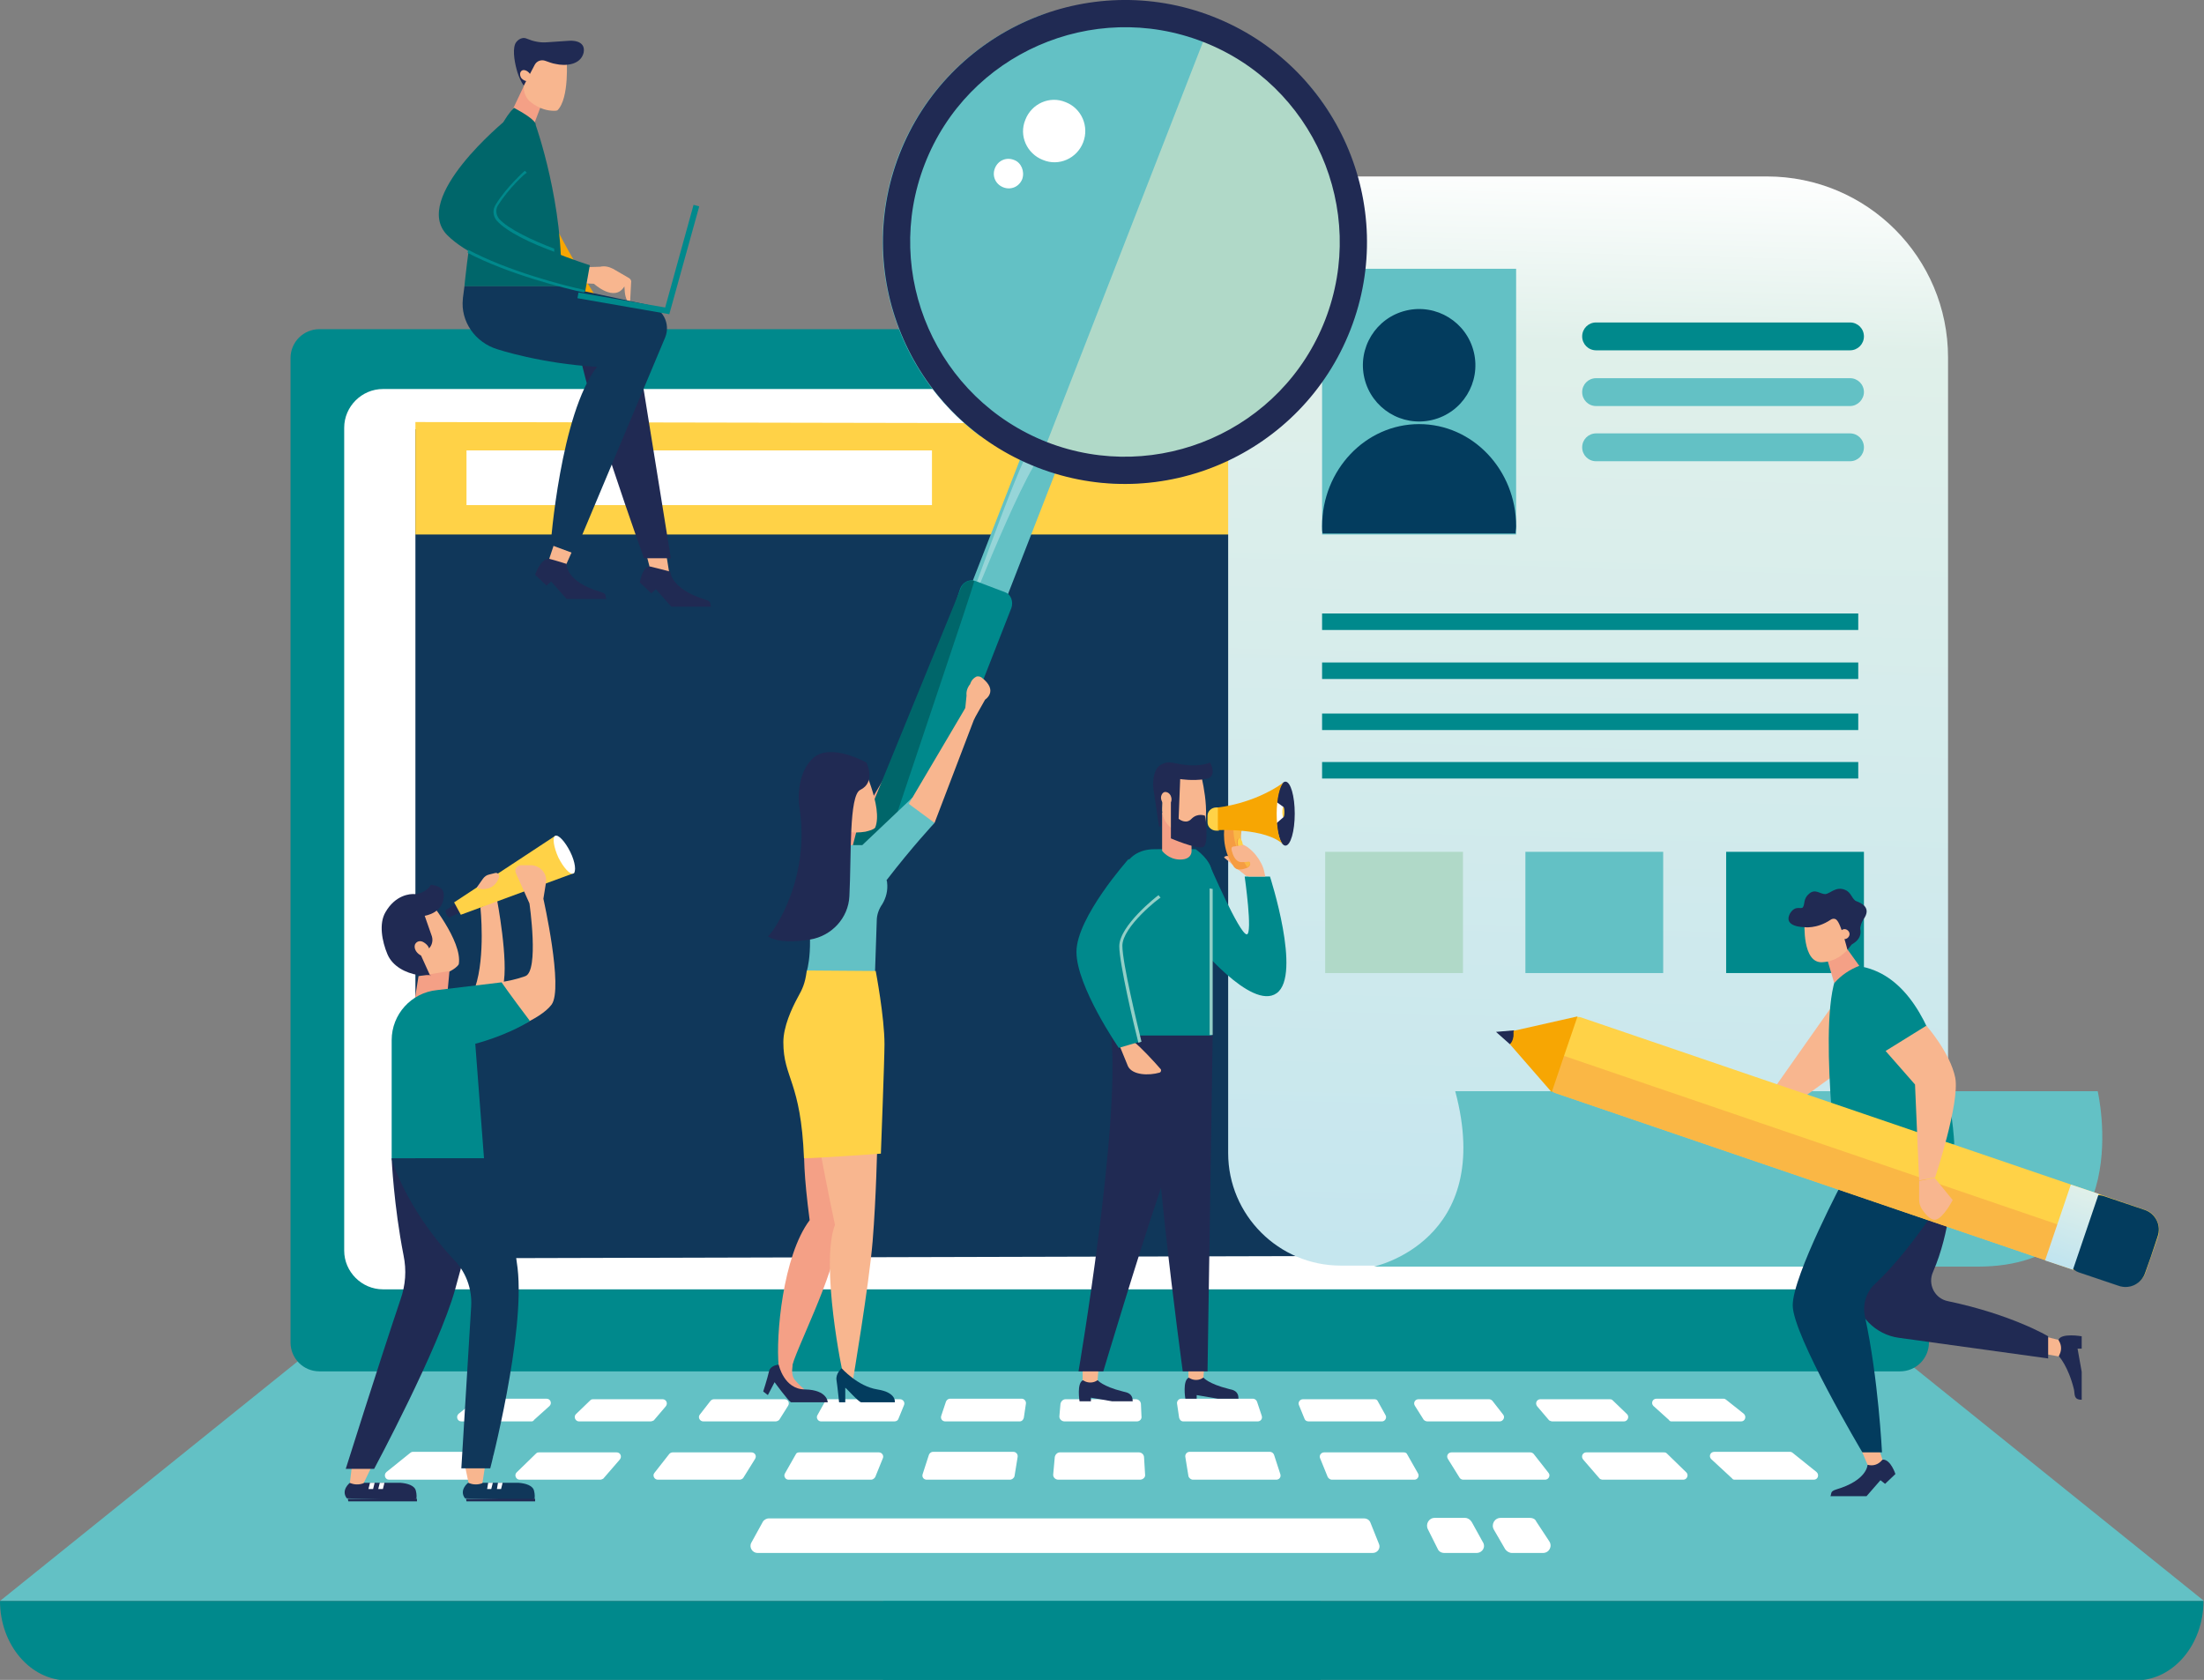 <svg version="1.1" id="_xFF91_饑1" xmlns="http://www.w3.org/2000/svg" x="0" y="0" viewBox="0 0 427.1 325.6" xml:space="preserve"><rect x="0" y="0" width="427.1" height="325.6" fill="#808080" stroke="none"/><style>.st0{fill:#63c1c5}.st1{fill:#00898c}.st2{fill:#fff}.st3{fill:#10375a}.st4{fill:#ffd247}.st7{fill:#033c5e}.st8{fill:#b0d9c8}.st9{fill:#202a53}.st10{fill:#f8b68f}.st11{fill:#93cfc7}.st12{fill:#f4a086}.st13{fill:#f59c42}.st14{fill:#fab745}.st16{fill:#f7a603}.st18{fill:#00666a}</style><path class="st0" d="M255.9 261.4l-195.4.2L0 310.3h255.9z"/><path class="st1" d="M255.9 310.3H0c0 8.5 5.9 15.4 13.1 15.4h242.8v-15.4z"/><path class="st0" d="M171.1 261.4l195.5.2 60.5 48.7h-256z"/><path class="st1" d="M171.1 310.3H427c0 8.5-5.9 15.4-13.1 15.4H171.1v-15.4zm197.1-44.5H61.9c-3.1 0-5.6-2.5-5.6-5.6V69.4c0-3.1 2.5-5.6 5.6-5.6h306.3c3.1 0 5.6 2.5 5.6 5.6v190.8c0 3.1-2.5 5.6-5.6 5.6z"/><path class="st2" d="M355.8 249.9H74.2c-4.1 0-7.5-3.4-7.5-7.5V82.9c0-4.1 3.4-7.5 7.5-7.5h281.6c4.1 0 7.5 3.4 7.5 7.5v159.5c-.1 4.1-3.4 7.5-7.5 7.5zM286.1 301h-6.2c-.6 0-1.1-.3-1.3-.8l-1.9-3.8c-.5-1 .2-2.2 1.3-2.2h5.9c.5 0 1 .3 1.3.8l2.1 3.8c.7 1 0 2.2-1.2 2.2zm12.9 0h-6c-.5 0-1-.3-1.3-.7l-2.2-3.8c-.6-1 .1-2.3 1.3-2.3h5.7c.5 0 1 .2 1.2.7l2.5 3.8c.7 1 0 2.3-1.2 2.3zm-173-25.5h-13.8c-.7 0-1.1-.9-.6-1.4l2.8-2.7c.2-.2.4-.2.6-.2h13.4c.7 0 1.1.8.6 1.4l-2.3 2.7c-.2.1-.4.2-.7.2zM266 301H146.8c-1 0-1.7-1.1-1.2-2l2.2-4c.2-.4.7-.7 1.2-.7h115.3c.6 0 1.1.3 1.3.9l1.6 4c.4.8-.2 1.8-1.2 1.8zm-163-25.5H89.4c-.8 0-1.1-1-.5-1.5l3.4-2.7c.1-.1.3-.2.5-.2h13.1c.8 0 1.1.9.6 1.4l-3 2.7c-.1.2-.3.3-.5.3zm70.3 0h-14.2c-.6 0-1-.7-.7-1.2l1.5-2.7c.1-.3.4-.4.7-.4h13.8c.6 0 1 .6.8 1.1l-1.1 2.7c-.1.3-.4.5-.8.5zm-23 0h-14c-.7 0-1.1-.8-.7-1.3l2.1-2.7c.2-.2.4-.3.7-.3H152c.7 0 1.1.7.7 1.3l-1.7 2.7c-.1.1-.4.3-.7.3zm70 0h-14c-.6 0-1.1-.5-1-1.1l.2-2.3c.1-.5.5-.9 1-.9h13.6c.5 0 1 .4 1 1l.1 2.3c.1.5-.3 1-.9 1zm-22.7 0h-14.4c-.6 0-1-.5-.8-1.1l.9-2.7c.1-.3.4-.6.8-.6H198c.5 0 .9.5.8 1l-.4 2.7c-.1.4-.4.7-.8.7zm-81.3 11.3h-15.6c-.7 0-1.1-.9-.6-1.4l3.8-3.7c.2-.2.4-.2.6-.2h15c.7 0 1.1.8.6 1.4l-3.2 3.7c-.2.1-.4.2-.6.2zm-25.6 0H75.4c-.8 0-1.1-1-.5-1.5l4.6-3.7c.1-.1.3-.2.5-.2h14.7c.8 0 1.1.9.6 1.4l-4 3.7c-.2.3-.4.3-.6.3zm78.1 0h-16c-.6 0-1-.7-.7-1.2l2.1-3.7c.1-.3.4-.4.7-.4h15.4c.6 0 1 .6.8 1.1l-1.5 3.7c-.2.3-.5.5-.8.5zm-25.5 0h-15.8c-.7 0-1.1-.8-.7-1.3l2.9-3.7c.2-.2.4-.3.7-.3h15.2c.7 0 1.1.7.7 1.3l-2.3 3.7c-.2.2-.5.3-.7.3zm77.6 0h-15.8c-.6 0-1.1-.5-1-1.1l.3-3.3c.1-.5.5-.9 1-.9h15.3c.5 0 1 .4 1 1l.2 3.3c.1.5-.4 1-1 1zm-25.2 0h-16.1c-.6 0-1-.5-.8-1.1l1.2-3.7c.1-.3.4-.6.8-.6h15.6c.5 0 .9.5.8 1l-.6 3.7c-.1.4-.5.7-.9.7zm105.2-11.3h13.8c.7 0 1.1-.9.6-1.4l-2.8-2.7c-.2-.2-.4-.2-.6-.2h-13.4c-.7 0-1.1.8-.6 1.4l2.3 2.7c.2.1.4.2.7.2zm23 0h13.5c.8 0 1.1-1 .5-1.5l-3.4-2.7c-.1-.1-.3-.2-.5-.2h-13c-.8 0-1.1.9-.6 1.4l3 2.7c.1.2.3.3.5.3zm-70.3 0h14.2c.6 0 1-.7.7-1.2l-1.5-2.7c-.1-.3-.4-.4-.7-.4h-13.8c-.6 0-1 .6-.8 1.1l1.1 2.7c.1.3.4.5.8.5zm23 0h14c.7 0 1.1-.8.7-1.3l-2.1-2.7c-.2-.2-.4-.3-.7-.3h-13.6c-.7 0-1.1.7-.7 1.3l1.7 2.7c.1.1.4.3.7.3zm-47.3 0h14.4c.6 0 1-.5.8-1.1l-.9-2.7c-.1-.3-.4-.6-.8-.6h-13.9c-.5 0-.9.5-.8 1l.4 2.7c.1.4.4.7.8.7zm81.3 11.3h15.6c.7 0 1.1-.9.6-1.4l-3.8-3.7c-.2-.2-.4-.2-.6-.2h-15c-.7 0-1.1.8-.6 1.4l3.2 3.7c.1.1.4.2.6.2zm25.6 0h15.3c.8 0 1.1-1 .5-1.5l-4.6-3.7c-.1-.1-.3-.2-.5-.2h-14.7c-.8 0-1.1.9-.6 1.4l4 3.7c.2.3.4.3.6.3zm-78.1 0h16c.6 0 1-.7.7-1.2l-2.1-3.7c-.1-.3-.4-.4-.7-.4h-15.4c-.6 0-1 .6-.8 1.1l1.5 3.7c.2.3.5.5.8.5zm25.5 0h15.8c.7 0 1.1-.8.7-1.3l-2.9-3.7c-.2-.2-.4-.3-.7-.3h-15.2c-.7 0-1.1.7-.7 1.3l2.3 3.7c.2.2.4.3.7.3zm-52.4 0h16.1c.6 0 1-.5.8-1.1l-1.2-3.7c-.1-.3-.4-.6-.8-.6h-15.6c-.5 0-.9.5-.8 1l.6 3.7c.1.4.5.7.9.7z"/><path class="st3" d="M80.5 243.9l269.8-.7V82.9l-269.8.3v11.6z"/><path class="st4" d="M80.5 81.8v21.8h270l.1-21.3z"/><path class="st2" d="M326 92.5c-.4 2.9 1.6 5.2 4.5 5.1 2.8 0 5.4-2.4 5.7-5.3.4-2.9-1.6-5.2-4.5-5.1-2.8.1-5.3 2.5-5.7 5.3z"/><path d="M311.3 92.7c-.3 2.9 1.6 5.2 4.5 5.1 2.8 0 5.4-2.4 5.7-5.2.4-2.9-1.6-5.2-4.5-5.1-2.7 0-5.3 2.3-5.7 5.2z" fill="#212b53"/><path class="st2" d="M90.4 87.3h90.2v10.6H90.4z"/><linearGradient id="SVGID_1_" gradientUnits="userSpaceOnUse" x1="-1119.652" y1="31.674" x2="-1112.985" y2="275.709" gradientTransform="matrix(-1 0 0 1 -819.617 0)"><stop offset="0" stop-color="#fff"/><stop offset=".141" stop-color="#e0f0ea"/><stop offset="1" stop-color="#c0e4ef"/></linearGradient><path d="M216.6 34.2v15.1h22.2v20.9h-.8v153.3c0 12 9.8 21.8 21.8 21.8 1.9 0 117.7.1 117.7.1V69.3c0-19.4-15.7-35.1-35.1-35.1H216.6z" fill="url(#SVGID_1_)"/><path class="st0" d="M201.5 63.4v-14c0-8.7 7.2-15.9 15.9-15.9 12 0 21.8 9.7 21.8 21.6v8.3h-37.7z"/><path class="st1" d="M256.2 118.9h103.9v3.2H256.2zm0 9.5h103.9v3.2H256.2zm0 9.9h103.9v3.2H256.2zm0 9.4h103.9v3.2H256.2z"/><path class="st0" d="M383.2 245.5h-117s23.6-4.9 15.8-34h124.5s7.9 34-23.3 34zm-127-193.4h37.6v51.5h-37.6z"/><path class="st7" d="M293.7 103.4c0-.5.1-.9.1-1.4 0-10.9-8.4-19.8-18.8-19.8s-18.8 8.9-18.8 19.8c0 .5 0 .9.1 1.4h37.4z"/><circle transform="rotate(-13.344 274.987 70.764)" class="st7" cx="275" cy="70.8" r="10.9"/><path class="st1" d="M358.5 67.9h-49.2c-1.5 0-2.7-1.2-2.7-2.7 0-1.5 1.2-2.7 2.7-2.7h49.2c1.5 0 2.7 1.2 2.7 2.7 0 1.5-1.2 2.7-2.7 2.7z"/><path class="st0" d="M358.5 78.7h-49.2c-1.5 0-2.7-1.2-2.7-2.7 0-1.5 1.2-2.7 2.7-2.7h49.2c1.5 0 2.7 1.2 2.7 2.7 0 1.4-1.2 2.7-2.7 2.7zm0 10.7h-49.2c-1.5 0-2.7-1.2-2.7-2.7 0-1.5 1.2-2.7 2.7-2.7h49.2c1.5 0 2.7 1.2 2.7 2.7 0 1.5-1.2 2.7-2.7 2.7z"/><path class="st8" d="M256.8 165.1h26.7v23.5h-26.7z"/><path class="st0" d="M295.6 165.1h26.7v23.5h-26.7z"/><path class="st1" d="M334.5 165.1h26.7v23.5h-26.7z"/><path class="st9" d="M233.2 267s.9 1.2 4.9 2.2c.9.2 1.9.4 1.9 1.9h-4l-4.1-.7v.7h-2.2s-.6-3.6.7-4.1h2.8z"/><path class="st10" d="M233.4 264.4l-.2 2.6c-.8.6-1.9.6-2.7.1l-.2-.1v-2.6h3.1z"/><path class="st9" d="M212.7 267.5s.9 1.2 4.9 2.2c.9.2 1.9.4 1.9 1.9h-4l-4.1-.7v.7h-2.2s-.6-3.6.7-4.1h2.8z"/><path class="st10" d="M212.9 264.9l-.2 2.6c-.8.6-1.9.6-2.7.1l-.2-.1v-2.6h3.1z"/><path class="st9" d="M235 200.6l-1 65.2h-4.8s-7.2-52.7-5.7-65.2c1.6-12.6 11.5 0 11.5 0z"/><path class="st9" d="M230 200.6s-1.7 20-5.5 31.1c-3.8 11.1-10.7 34.1-10.7 34.1H209s8.2-48.1 6.3-65.2H230z"/><path class="st1" d="M234.3 167.4s5.9 13.7 7.3 13.7c1.2 0-.4-11.2-.4-11.2h4.9s6.2 19.1 1.3 22.6-15.7-9.9-15.7-9.9l2.6-15.2z"/><path class="st10" d="M216.8 202.3l1.8 4.4c.9 1.7 4 1.8 6.1 1.2.3-.1.4-.5.2-.7-1.1-1.3-4.1-4.5-5.1-5.2l-3 .3z"/><path class="st1" d="M231.7 164.6s3.1 2.1 3.1 4.5v31.6h-17.9v-29.5s.4-6.6 6.8-6.6c6.3-.1 8 0 8 0z"/><path class="st11" d="M234.4 200.6v-28.4l.6.1v28.3z"/><path class="st12" d="M225.2 157.5v7.4s1.2 1.7 3.5 1.7 2.2-1.6 2.2-1.6v-4.8l-3.3-.9-2.4-1.8z"/><path class="st10" d="M231.2 161.7c.7 0 1.3-.1 1.7-.4 2-3.2-.3-11.7-.3-11.7l-7.2 1.3-.2 5.7c-.1 1.5.6 3 1.8 3.9 1.2.8 2.7 1.2 4.2 1.2z"/><path class="st9" d="M228.7 151s2.4.4 4.9 0c2.5-.4.9-3.2.9-3.2s-1.9.9-5.2.4c-2.2-.3-2.8-.8-4.3 0-1.9 1-1.5 4.6-1.5 4.6l1.1 7.4h.4s.1-4.4.1-5.9c.4-.7.9-.7 1.2-.5.4.2.6.6.6 1v7.7s4.9 2.1 6.2 1.7c1.3-.4.4-6.1.4-6.1s-1.4-.6-2.6.6c-1.1 1.2-2.5 0-2.5 0l.3-7.7z"/><path class="st10" d="M245.2 169.9l-.2-.9c-.4-2.1-2.4-4.7-4.4-5.4h-2.1l.6 4.4 2.9 1.9h3.2zm-19.4-16.4c.6 0 1.1.5 1.2 1.2.1.7-.3 1.3-.8 1.3-.6 0-1.1-.5-1.2-1.2-.1-.6.3-1.3.8-1.3z"/><path class="st10" d="M240 167.5l4.1 2.3h-2.6l-4.3-3.6s.3-.6 1.3-.1c1 .6 1.5 1.4 1.5 1.4z"/><path class="st1" d="M218.7 166.5s-10.1 11.3-10.1 18c0 6.7 8.2 18.6 8.2 18.6l4.1-1.2s-3.7-14.7-3.7-18.6c0-3.9 7.5-9.7 7.5-9.7"/><path class="st11" d="M217.5 183.3c0 3.4 3 15.7 3.7 18.6-.2.1-.3.1-.6.2-.9-3.5-3.7-15.4-3.7-18.7 0-4 7.3-9.7 7.6-9.9l.4.5c-.1-.1-7.4 5.6-7.4 9.3z"/><path class="st13" d="M237.3 160.2s-.8 4.4 1.9 7.9c.2.2.4.4.8.4.6.1 1.1-.1 1.4-.2.5-.1.7-.4.8-.6.1-.2.1-.4-.1-.6-.5-.8-2.2-3.6-1.5-6.1-1.4-1.2-3.3-.8-3.3-.8z"/><path class="st14" d="M241.7 168.1c.3-.2.4-.3.5-.5.1-.2.1-.4-.1-.6-.5-.8-2.2-3.6-1.5-6.1-.5-.4-1.1-.6-1.6-.7 0 2.7.5 4.5 2.7 7.9z"/><path class="st13" d="M239.7 163.8c.1.6.4 1.1.7 1 .2-.1.3-.6.2-1.2-.1-.6-.4-1.1-.7-1-.2 0-.3.5-.2 1.2z"/><path class="st13" d="M239.9 162.6l.2-.1v.1l-.2.1z"/><path fill="#e8365e" d="M240.3 164.8l.3-.1h-.3z"/><path class="st4" d="M239.9 163.7c.1.6.4 1.1.7 1 .2-.1.3-.6.2-1.2-.1-.6-.4-1.1-.7-1-.2.1-.3.6-.2 1.2zm-3.7-7.2h-.5c-.9 0-1.7.7-1.7 1.6v1.3c0 .9.8 1.6 1.7 1.6h.5v-4.5z"/><path class="st9" d="M250.9 157.7c0 3.4-.8 6.2-1.8 6.2s-1.8-2.8-1.8-6.2c0-3.4.8-6.2 1.8-6.2s1.8 2.8 1.8 6.2z"/><path class="st2" d="M247.3 155.4l1.4 1v2l-1.5 1.3-.5-2.6z"/><path class="st16" d="M247.4 157.7c0-2.9.6-5.3 1.3-6-5.9 4.2-12.7 4.8-12.7 4.8v4.4s9.3-.5 12.7 2.8c-.8-.6-1.3-3.1-1.3-6z"/><path class="st4" d="M248.9 157.4c0 .6-.1 1-.2 1s-.2-.5-.2-1c0-.6.1-1 .2-1s.2.4.2 1z"/><path class="st10" d="M242.9 166.7c-.1.1-.6.4-2.3.4-1.2 0-1.7-1.4-1.9-2.2-.1-.3-.1-.7.2-.8l1.9-.3 2.1 2.9zm111.7 28.9L342 213.5l4.3 1.5 12-8.7-.5-6.1z"/><path class="st1" d="M357.3 187.1c-5.7 4.1-1.3 39.1-1.3 39.1l22.7-4.4c.1 0-1.7-35.5-21.4-34.7z"/><path class="st12" d="M360.3 187.2L358 184l-3.9 2 1.3 4.4s.1 0 .1.1c1.3-1.5 3-2.6 4.8-3.3z"/><path class="st10" d="M357.6 176.1l1.1 6c-.6.1-.8.8-.6 1.4v.5c-.9 1-2.5 2.4-5 2.5-3.9.2-3.4-7.7-3.4-7.7l7.9-2.7z"/><path class="st9" d="M360.5 180.1c-.1-.4.3-1.5.6-1.9 1.7-2.3-.5-3.2-1.3-3.5-.9-.3-1-1.7-2.2-2.2-1.8-.8-2.9.7-3.9.8-1 0-1.9-1.1-3.1-.1-1.2 1-.8 2-1.2 2.6-.3.6-1.4-.5-2.5 1.2-1.5 2.7 2.7 2.7 2.7 2.7s2.4.4 5.1-1.4c.4-.3.9-.3 1.2 0 .9.8 2.1 5.8 2.1 5.8l.8-1c0-.1 2.1-.9 1.7-3z"/><path class="st10" d="M358.4 181.2c-.1.5-.6.9-1.1.8-.5-.1-.9-.6-.8-1.1.1-.5.6-.9 1.1-.8.5.1.9.6.8 1.1z"/><path class="st9" d="M399 262.9s1.8 1.9 2.9 6.4c.2 1-.1 2 1.5 2v-5.4l-.8-4.5h.8V259s-4-.7-4.5.7c.1 1.3.1 3.2.1 3.2z"/><path class="st10" d="M396.1 262.4l2.8.5c.6-.9.7-2 .1-3l-.1-.2-2.8-.7v3.4z"/><path class="st9" d="M361.9 283.9s0 3-6.1 4.8c-1.2.4-.8.7-1.1 1.3h7l2.7-3.1.9.7 2-1.9s-.9-2.8-2.4-2.8c-1.3.4-3 1-3 1z"/><path class="st10" d="M360.8 281.3l1.1 2.6c1 .3 2.1 0 2.8-.9l.1-.1-.9-2.7-3.1 1.1z"/><path class="st9" d="M378.3 229.7s-.3 9-3.7 16.8c-1.1 2.4.3 5.2 2.9 5.7 12.4 2.6 19.4 6.8 19.4 6.8v4.3l-28.9-4c-4.6-.6-8.3-4.4-8.7-9l-.9-8.9 19.9-11.7z"/><path class="st7" d="M357.4 228.4s-10 18.8-10 24.6c0 5.8 13.5 28.5 13.5 28.5h3.8s-.7-14.4-3.3-26.3c-.5-2.3.2-4.8 2-6.4 8.2-7.7 15.4-20.4 15.4-20.4h-21.4z"/><path class="st4" d="M298.8 206.6c-.7 2.1.4 1.8 2.5 5.2l109.3 37.3c2.1.7 4.5-.4 5.2-2.5l2.4-6.9c.7-2.1-.4-4.5-2.5-5.2l-109.3-37.3c-2.1-.7-2.1 2.6-2.8 4.7l-4.8 4.7z"/><path class="st14" d="M416.8 243.5l-1.1 3.1c-.7 2.1-3 3.3-5.2 2.5l-109.3-37.3c-2.1-.7-1.5-8.3-1.5-8.3l117.1 40z"/><path class="st7" d="M400.3 241.3l2.4-6.9c.7-2.1 3-3.3 5.2-2.5l7.7 2.6c2.1.7 3.3 3 2.5 5.2l-1.3 3.9-1.1 3.1c-.7 2.1-3 3.3-5.2 2.5l-7.7-2.6c-2.1-.8-3.2-3.1-2.5-5.3z"/><linearGradient id="SVGID_00000142176287147267063120000005913811389818474913_" gradientUnits="userSpaceOnUse" x1="-124.684" y1="359.849" x2="-109.18" y2="359.849" gradientTransform="scale(-1 1) rotate(71.137 -173.916 99.882)"><stop offset="0" stop-color="#e0f0ea"/><stop offset="1" stop-color="#c0e4ef"/></linearGradient><path fill="url(#SVGID_00000142176287147267063120000005913811389818474913_)" d="M401.7 246.1l-5.4-1.8 5-14.7 5.4 1.8z"/><path class="st9" d="M293.4 199.7l-3.5.3 2.7 2.4 1.4-.8z"/><path class="st16" d="M292.6 202.4c.3-.3.5-.7.6-1.1v-.1c.1-.2.1-.5.1-.7v-.7l12.4-2.8-2.6 7.6-2.4 7.1-8.1-9.3z"/><path class="st10" d="M373.3 198.8l-7.9 4.9 5.7 6.5.8 18.6 3.1-.6s4.8-14.4 3.9-19.3c-1-4.9-5.6-10.1-5.6-10.1zm-1.4 30.1v3.7c0 .6.2 1.2.5 1.7.6.9 1.7 2.3 2.7 2.1 1.5-.3 3.3-3.8 3.3-3.8l-3.5-4.3-3 .6zM129.2 108l.5 3.1c-1 .7-2.3.7-3.3.1l-.2-.1-.8-3.1h3.8z"/><path class="st16" d="M104 35.2c2.8 9.2 12.2 23.4 12.2 23.4l-7.4-3-5.2-12.1c-.1-.1-2.4-17.5.4-8.3z"/><path class="st9" d="M124.2 72.2l5.8 36h-5.2s-11.7-32.4-12.9-42c0-5.4 11.8 0 11.8 0l.5 6z"/><path class="st12" d="M104.8 20.6l-1.9 5-4.2-3 2.8-5.9z"/><path class="st10" d="M106.4 21.4c.7.1 1.3.1 1.6 0 2.4-2.3 1.8-10.1 1.8-10.1l-2.7-1.9-4.3 1.6-1.2 4.9c-.3 1.3 0 2.7 1 3.7 1.1.9 2.4 1.6 3.8 1.8z"/><path class="st9" d="M103.6 12.6c.4-.8 1.3-1.1 2.1-.8.6.2 1.3.5 2 .6 1.7.4 4.8.3 5.4-2.2.5-2.6-2.8-2.3-2.8-2.3l-4.4.3c-1.3.1-2.6-.2-3.8-.7-1.1-.5-2.1.5-2.3 1.1-.5 1.4 0 3.9.5 5.5.3.9.7 1.8 1.2 2.5l2.1-4z"/><path class="st10" d="M101.1 13.7c.4-.3 1.1 0 1.5.5.4.5.4 1.1-.1 1.4-.4.3-1.1 0-1.5-.5-.3-.5-.3-1.1.1-1.4z"/><path class="st9" d="M129.9 110.8s0 3.3 6.7 5.4c1.4.4.9.8 1.2 1.4h-7.7l-3-3.4-.9.8-2.2-2.1s.4-3.1 2-3.1c1.3.3 3.9 1 3.9 1z"/><path class="st10" d="M110.8 107l-1.3 2.9c-1.1.3-2.4 0-3.1-1l-.1-.2 1-3 3.5 1.3z"/><path class="st18" d="M103.8 24.2s.5-.8-4.2-3.3C92.4 28.1 90 55.5 90 55.5h18.7c.7-15.6-4.9-31.3-4.9-31.3z"/><path class="st10" d="M122.3 54.8c.1-.4-.1-.7-.4-.9l-3.1-1.8c-.8-.4-1.6-.6-2.5-.4l-3.3.1-.4.5-.7 2.9c.7-.2 1.1-.3 1.1-.3l2.1.1s4 3.7 5.9.5c.1 3.4 1.1 3.1 1.1 3.1l.2-3.8z"/><path class="st3" d="M90 55.5l-.3 2.3v.1c-.5 4.4 2.4 8.5 6.7 9.8 0 0 8.5 2.8 19.3 3.4-7.1 9.1-9 34.5-9 34.5l4.6 1.7 17.6-41.9c1.1-2.7-.5-5.7-3.3-6.3l-16.8-3.6H90z"/><path class="st18" d="M101.8 33.2s-3.5 3.2-5.5 6.5c-.6.9-.5 2.1.2 2.9 3.9 4.5 17.8 8.8 17.8 8.8l-.9 5.1s-19.7-3.9-26.7-10.9C79.5 38.4 98 23.3 98 23.3"/><path class="st1" d="M96.5 39.8c-.5.8-.4 1.8.2 2.6 1.8 2 6.5 4.2 10.7 5.8v.6c-4.4-1.6-9.1-3.8-11.1-6-.8-.9-.9-2.2-.2-3.2 2-3.3 5.6-6.5 5.6-6.5l.4.4c-.2-.1-3.6 3.1-5.6 6.3zm-5.8 8.6c7.6 4.1 18.7 7 22.6 7.8 0 .2-.1.4-.1.5-3.8-.8-14.8-3.6-22.6-7.7.1-.2.1-.4.1-.6z"/><path class="st1" d="M129.7 60.9l5.8-20.9-1.1-.3-5.5 19.9-16.8-2.9-.2 1.1z"/><path class="st9" d="M109.8 109.3s-.3 3.4 6.5 5.4c1.4.4.9.8 1.2 1.4h-7.7l-3-3.4-.9.8-2.2-2.1s1-3.1 2.7-3.1c1.2.3 3.4 1 3.4 1z"/><path class="st12" d="M180.7 139.8l-7.9 20.7-5-3.7 11.1-18.8z"/><path class="st12" d="M179.7 133.6c-.5.6-.8 1.4-.7 2.2l-.3 3 .4.5 1.4 1.2c0-.6-.1 0-.1 0l2.2-3.9s2.7-1.7-.7-4.3c-.3-.2-.8-.3-1.1-.1-.9.5-1.1 1.4-1.1 1.4z"/><path class="st18" d="M163.3 175.4c5.7-7.6 9.5-14.9 9.5-14.9l-4.3-4.9-5.2 6.1v13.7z"/><path class="st12" d="M150.9 264.8l2.5.4c.5-3.1 8.3-17.9 9-25.6.7-8.5 2.7-18 2.7-18l-8.4-2.5s-2.1 0 .2 17.4c-5.2 6.9-6.6 22.5-6 28.3z"/><path class="st10" d="M157.1 212.8s2 11.9 4.7 24.6c-2.9 7.7 1.5 29.1 1.6 29 .3-.3 1.8 1.6 1.8 1.6s3.2-18.9 3.9-27.4c.7-8.5.9-18.9.9-18.9l-12.9-8.9z"/><path class="st7" d="M163.1 265.2s-1.2 1-1 2.3c.2 1.3.5 4.3.5 4.3h1.2V269c0-.2 2.6 2.8 3.1 2.8h6.5s.4-1.9-3.4-2.5c-3.8-.6-6.9-4.1-6.9-4.1z"/><path class="st12" d="M153.7 263l-.2 2.7c0 .6.1 1.1.4 1.6.4.5 1 1.2 2 2-1.9.6-3.6-1.5-4.5-2.9-.4-.7-.6-1.5-.5-2.3l.3-2.1 2.5 1z"/><path class="st9" d="M150.9 264.5s-1.7.1-1.9 1.4c-.3 1.3-1.1 3.8-1.1 3.8l.9.7 1.3-2.5s2.7 3.7 3.2 3.9h7.1s0-2.4-4.4-2.5c-4.1 0-5.1-4.8-5.1-4.8z"/><path class="st12" d="M165.1 164.5H160l2.1-6 3.9 2.5z"/><path transform="rotate(-68.721 194.794 106.436)" class="st0" d="M174.6 102.8h40.3v7.3h-40.3z"/><path d="M185.4 124.4l-.2-.1s12.4-35.4 14.6-37.6c2.2-2.2 6.6-3.4 2.4.9-4.3 4.4-16.8 36.8-16.8 36.8z" opacity=".33" fill="#fff"/><path class="st0" d="M202.4 2.7c8.6 0 17.3-.2 25.8.8 1.4.2 7.2.4 3.3.3 1 .3 2 .7 2.9 1 3.1 2.3 5.8 5.1 9.2 7.1 3.2 1.9 6.4 3.3 9.7 4.2 11 12.7 14.8 31 8.3 47.7-7.9 20.4-28.6 32.1-49.4 29.6-1.5-1-3.2-1.8-5-2.4-.6-.3-1.2-.6-1.8-.8-2.4-1.4-4.8-2.7-7.3-3.8-2.6-1.1-5.4-1.7-8.2-1.9-16.5-12.3-23.5-34.5-15.7-54.6 5.2-13.2 15.7-22.8 28.2-27.2z"/><path class="st8" d="M218.7 92.5c-3-1.7-6.3-2.7-9.8-3-2.3 0-4.6-.3-6.8-.6-.1 0-.2-.1-.4-.1L235 3.3c22.1 10.4 32.8 36.3 23.8 59.4-6.8 17.4-22.7 28.4-40.1 29.8z"/><path class="st9" d="M174.3 29.9c-9.4 24.1 2.6 51.3 26.7 60.7 24.1 9.4 51.3-2.6 60.7-26.7 9.4-24.1-2.6-51.3-26.7-60.7-24.1-9.4-51.3 2.6-60.7 26.7zm4.9 1.9c8.3-21.4 32.5-32 53.9-23.7s32 32.5 23.7 53.9-32.5 32-53.9 23.7c-21.4-8.4-32-32.5-23.7-53.9z"/><path class="st1" d="M170.1 161.9l16-47.9c.5-1.2 1.8-1.8 2.9-1.4l5.8 2.2c1.1.4 1.6 1.8 1.2 3l-12.9 33c-1.9-3-8.9 12-13 11.1z"/><path class="st18" d="M164.7 166.6l21.5-52.6c.4-1.1 1.6-1.7 2.6-1.4-.1 1-13.7 40.9-19.3 58.2-1.2-.7-3.3-3.8-4.8-4.2z"/><path class="st2" d="M209.9 27.6c-1.2 3.1-4.7 4.7-7.8 3.4-3.1-1.2-4.7-4.7-3.4-7.8 1.2-3.1 4.7-4.7 7.8-3.4 3.1 1.2 4.6 4.7 3.4 7.8zm-11.8 7.1c-.6 1.5-2.2 2.2-3.7 1.6-1.5-.6-2.2-2.2-1.6-3.7.6-1.5 2.2-2.2 3.7-1.6 1.4.5 2.1 2.2 1.6 3.7z"/><path class="st0" d="M171.9 171c0-.2-.1-.3-.1-.4 5-6.5 9.3-11.1 9.3-11.1l-4.3-4.9-9.7 9.2h-2.9s-3.9-2.5-7.2.9c-1.2 1.3-2.1 4.7-1.2 8.4 2.3 10 .5 15.3.5 15.3l13.1 4.9s.3-8.7.5-14.8c0-1.2.4-2.3 1.1-3.3.7-1.2 1.1-2.6.9-4.2z"/><path class="st10" d="M189 138.8l-7.9 20.7-5-3.7 11.1-18.8z"/><path class="st10" d="M188 132.6c-.5.6-.8 1.4-.7 2.2l-.3 3 .4.5 1.4 1.2c0-.6-.1 0-.1 0l2.2-3.9s2.7-1.7-.7-4.3c-.3-.2-.8-.3-1.1-.1-.9.5-1.1 1.4-1.1 1.4z"/><path class="st4" d="M169.7 188.2s1.7 8.9 1.7 14.2c0 2.9-.7 21.2-.7 21.2s-12.5.9-14.9.9c-.6-15-4-15.5-4-22.5 0-3 1.6-6.5 2.8-8.7.9-1.6 1.4-2.7 1.7-4.9l.1-.3 13.3.1z"/><path class="st10" d="M166.9 147.8l-8.3 2.9.8 6.2c0 .1 0 .2.1.3.2 0 .3.1.5.1h.2c1.9.5 3.3 2.1 3.9 3.9 1.2.2 2.4.2 3.6 0 .8-.2 1.6-.4 1.9-.8 1.6-3.9-2.7-12.6-2.7-12.6z"/><path class="st9" d="M166.7 153.1c-2.2 1.1-1.7 12.7-2.1 20.6-.2 4.2-3.4 7.7-7.6 8.4-3 .5-6.2.6-8.2-.6 1.3-1.1 8.3-11.4 6.1-25.1-.3-1.8-.3-6.8 2.7-9.5 3.4-3 10.3.9 10.3.9s1.9 3.8-1.2 5.3z"/><path class="st3" d="M90.7 287.4h9.8c1.3.1 2.8.5 3 1.6 0 0 .2.7.1 1.5-.3.4-13.4-.1-13.4-.1h-.1c-1.2-1.6.6-3 .6-3z"/><path class="st9" d="M103.7 290.5H90.3l.1.5h13.3z"/><path class="st2" d="M94.6 287.4h.9l-.3 1.2h-.8zm1.9 0h.9l-.3 1.2h-.8z"/><path class="st10" d="M90.1 284.1l.7 3.3c.8.4 1.8.4 2.6.1l.1-.1.5-3.3h-3.9z"/><path class="st9" d="M67.8 287.4h9.8c1.3.1 2.8.5 3 1.6 0 0 .2.7.1 1.5-.3.4-13.4-.1-13.4-.1h-.1c-1.2-1.6.6-3 .6-3z"/><path class="st9" d="M80.8 290.5H67.4l.1.5h13.3z"/><path class="st2" d="M71.7 287.4h.9l-.3 1.2h-.9zm1.9 0h.9l-.3 1.2h-.9z"/><path class="st10" d="M68.2 284.1l-.4 3.3c.8.4 1.8.4 2.6.1l.1-.1 1.6-3.3h-3.9zm14.7-109.9l-8.1 5.3 2.5 6.4c0 .1.1.2.1.3h.7c2.2 0 4 1.3 5.2 3.1 1.3-.1 2.6-.4 3.8-1 .8-.4 1.5-.9 1.8-1.4.8-4.5-6-12.7-6-12.7zm10.2 1.7s1 9.4-1 15.4c.9.8 4.3 4.4 5.4-.3 1.1-4.7-1.2-16.7-1.2-16.7l-3.2 1.6z"/><path class="st9" d="M88.3 175.2l-1.9 1.2.7 1.4 2-.9z"/><path class="st9" d="M87.2 176.9c.2.4.2.8 0 .9-.2.1-.5-.2-.7-.6-.2-.4-.2-.8 0-.9.2-.1.5.2.7.6z"/><path class="st4" d="M111.2 168.3c-.4-.9-1-2.2-1.8-3.4-1.4-1.9-1.8-2.9-1.8-2.9L88 174.9l1.3 2.4 22-8.1c-.1-.3-.1-.6-.1-.9z"/><path class="st12" d="M81.1 189.2l-.7 4.4h6.2l.5-5.4z"/><path class="st10" d="M97.2 200.2s7.4-2.4 9.7-5.5c2.3-3.2-1.6-20.5-1.6-20.5l.5-3.1c.3-1.8-1.1-3.3-2.8-3.4h-2c-.8 0-1.4.8-1 1.6l2.6 5.8s1.9 13.1-.8 14.1c-3.3 1.2-6.9 1.4-6.9 1.4l2.3 9.6z"/><path class="st9" d="M83.4 189.2l-1.9-4.2 1.2-.8c.9-.6 1.3-1.7 1-2.7l-1.4-4s3.8-.5 3.7-4.1c0-1.8-2.5-1.9-2.5-1.9s-.8 1.6-3.1 1.8c-1-.1-3.8.2-5.7 3.5-1.3 2.2-.7 5.6.4 8.2 1 2.3 3.5 3.6 6 4h2.3zm-7.5 35.4s.4 9 2.3 18.7c.6 2.9.4 5.8-.6 8.6C73.2 265 67 284.7 67 284.7h5.5s12.5-23.3 15.7-34.8c3.2-11.5 3.8-15.2 3.8-15.2l-3.8-10.1H75.9z"/><path class="st10" d="M80.4 183.1c-.2.7.2 1.5 1 2 .8.4 1.6.2 1.8-.4.2-.7-.2-1.5-1-2-.7-.5-1.5-.3-1.8.4z"/><path class="st1" d="M93.8 224.6H75.9v-23c0-5 3.8-9.2 8.8-9.7l12.5-1.5s1.5 2.2 5.5 7.5c-4.9 3-10.6 4.4-10.6 4.4l1.7 22.3z"/><path class="st3" d="M75.9 224.6s2.5 9.2 11.9 19.4c1.6 1.5 3.8 4.8 3.5 9.3l-1.9 31.3H95s6.8-26 5.3-38.8c-1.5-12.8-6.4-21.3-6.4-21.3h-18z"/><path class="st2" d="M108.2 166.2c1 2 2.3 3.4 2.9 3.1.6-.3.4-2.2-.6-4.2s-2.3-3.4-2.9-3.1c-.6.3-.3 2.2.6 4.2z"/><path class="st10" d="M92.4 172l.2.1c.6.3 1.3.3 1.9.1h.1c1-.3 1.8-1.1 2.1-2.2.1-.5-.3-.9-.7-.8l-1.2.3c-.5.1-.9.4-1.2.8l-1.2 1.7z"/></svg>